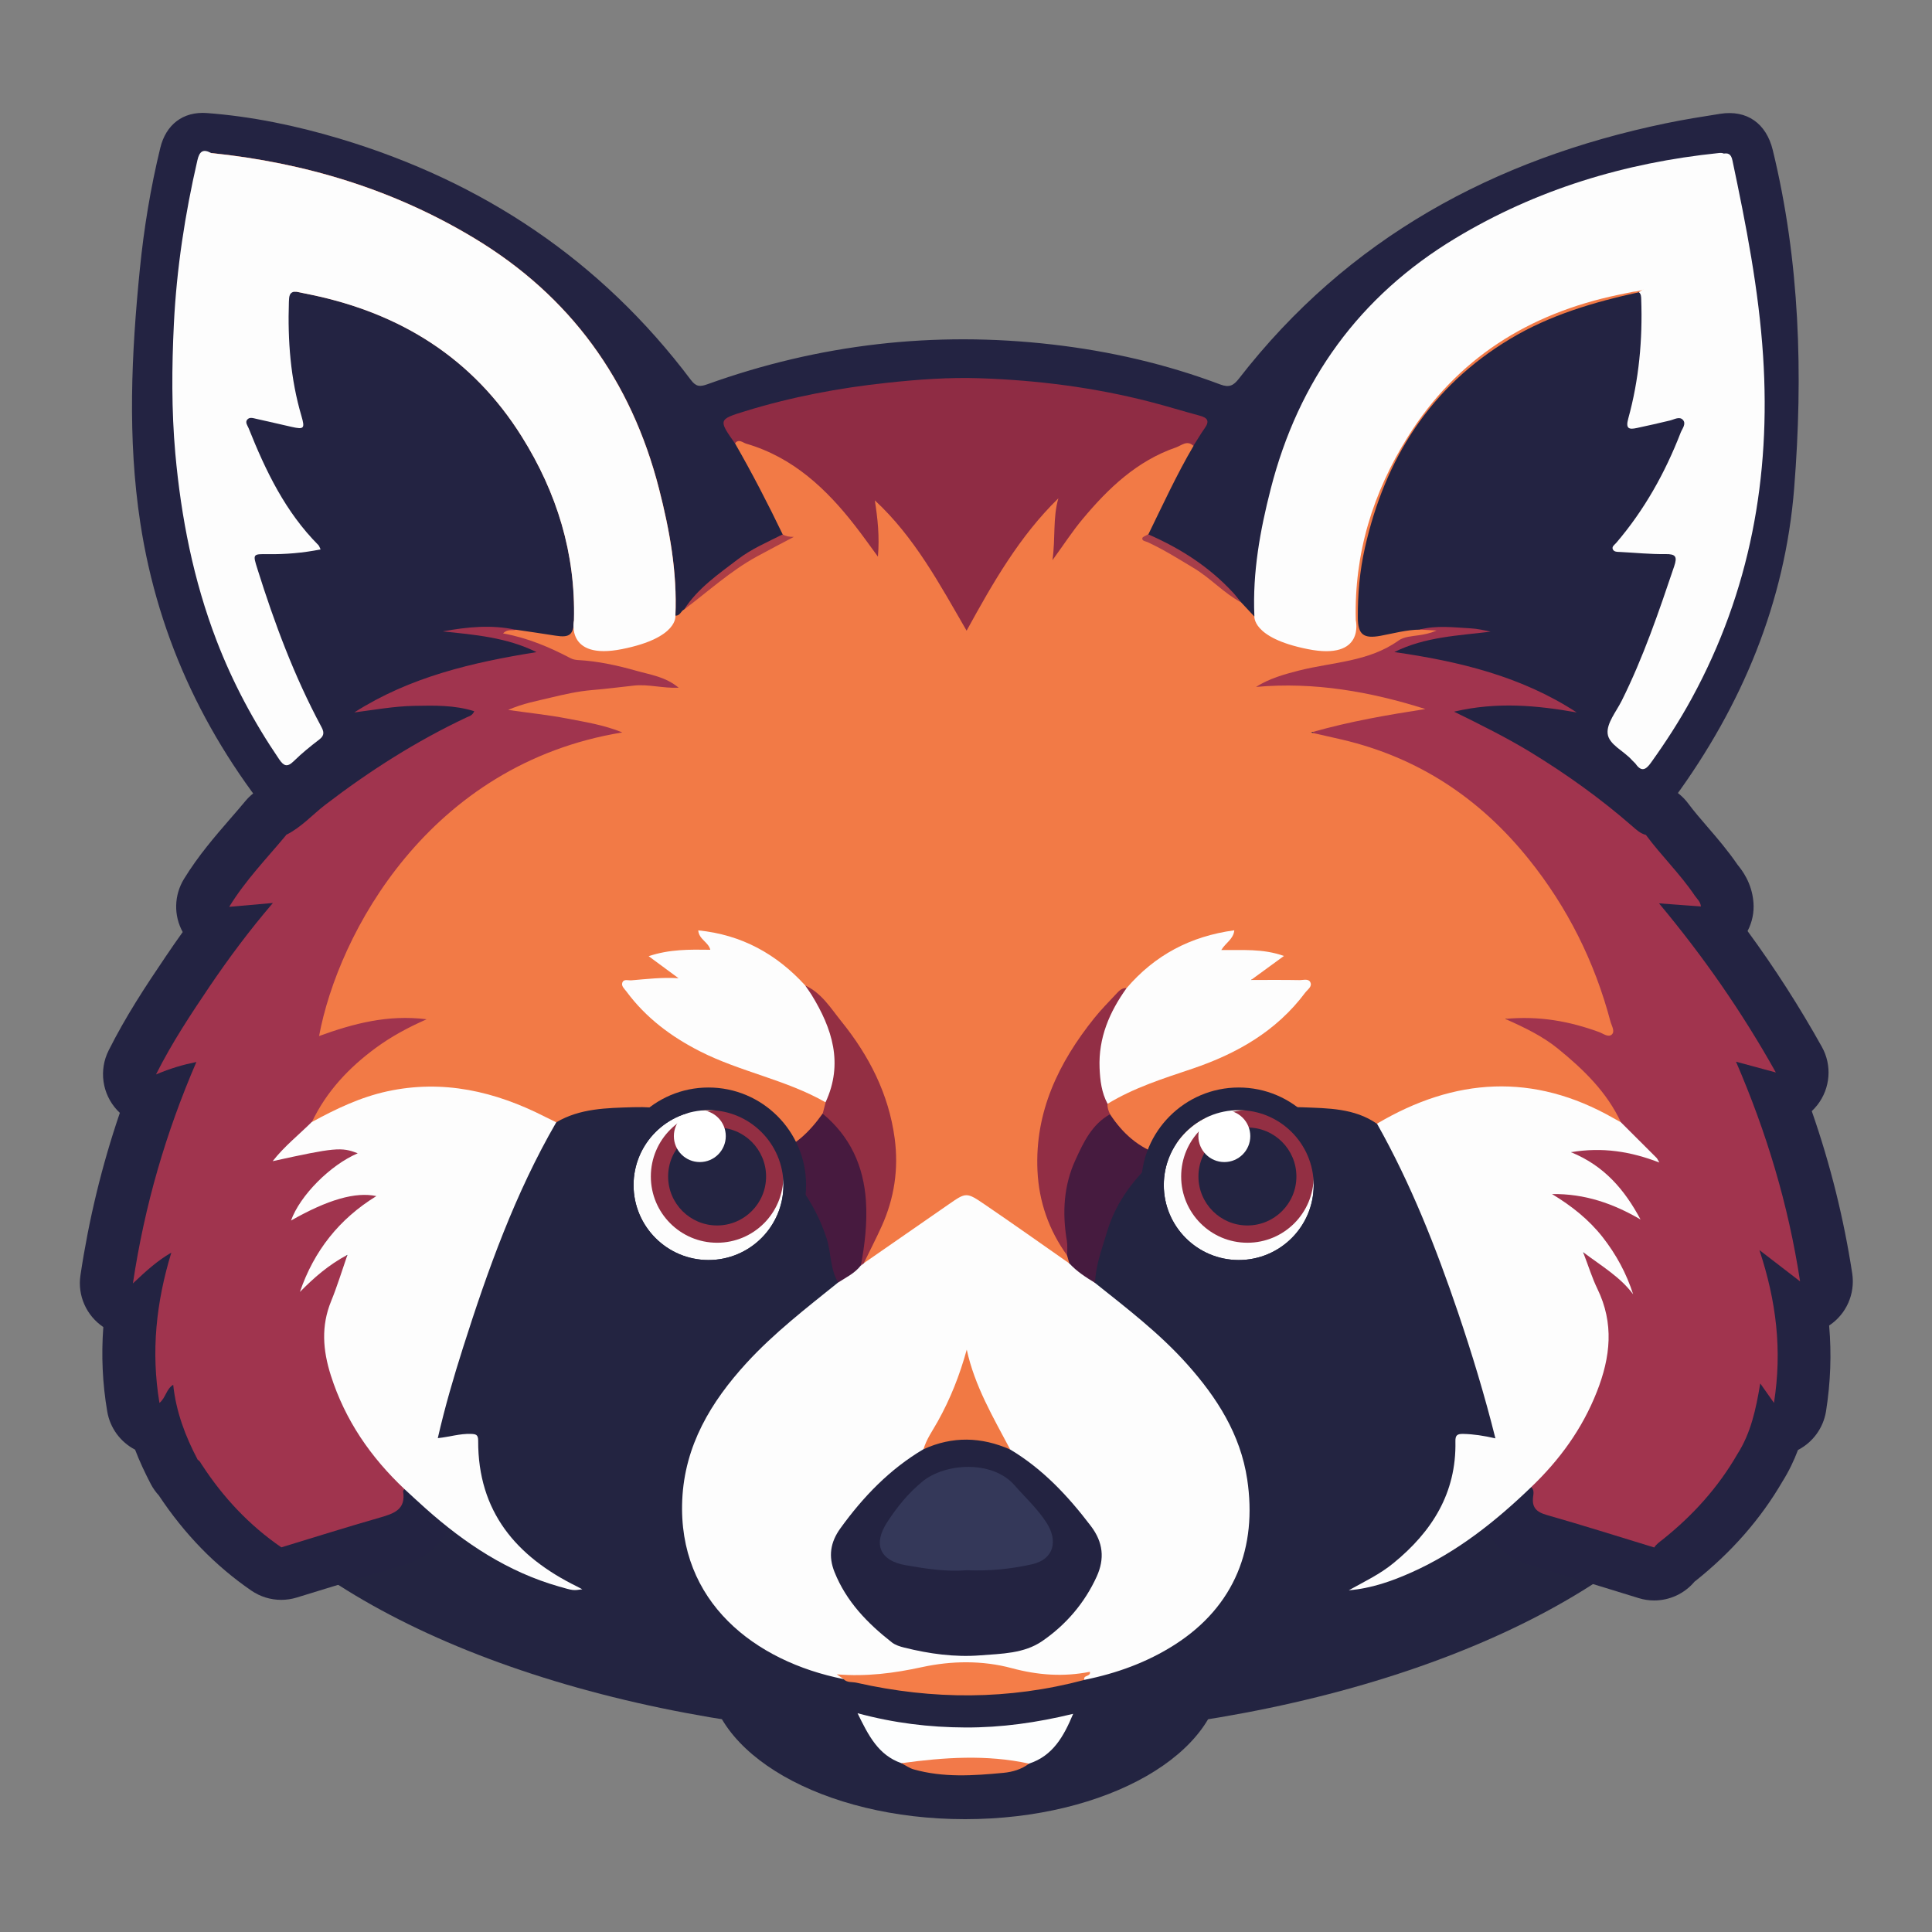 <?xml version="1.0" encoding="UTF-8"?>
<svg xmlns="http://www.w3.org/2000/svg" id="Calque_1" viewBox="0 0 256 256">
  <rect x="0" y="0" width="256" height="256" fill="#808080" stroke="none"/>
  <defs>
    <style>
      .cls-1 {
        fill: #a0344e;
      }

      .cls-2 {
        fill: #471a3f;
      }

      .cls-3 {
        fill: #461b3f;
      }

      .cls-4 {
        fill: #232342;
      }

      .cls-5 {
        fill: #fff;
      }

      .cls-6 {
        fill: #f17944;
      }

      .cls-7 {
        fill: #343859;
      }

      .cls-8 {
        fill: #a1344e;
      }

      .cls-9 {
        fill: #ac3e46;
      }

      .cls-10 {
        fill: #922e45;
      }

      .cls-11 {
        fill: #232441;
      }

      .cls-12 {
        fill: #932f43;
      }

      .cls-13 {
        fill: #f47d48;
      }

      .cls-14 {
        fill: #8f2c44;
      }

      .cls-15 {
        fill: #a63e4a;
      }

      .cls-16 {
        fill: #f27a46;
      }

      .cls-17 {
        fill: #fdfefe;
      }

      .cls-18 {
        fill: #232341;
      }

      .cls-19 {
        fill: #fdfdfd;
      }

      .cls-20 {
        fill: #f27949;
      }
    </style>
  </defs>
  <ellipse class="cls-11" cx="127.87" cy="176.89" rx="105.78" ry="53.46"></ellipse>
  <ellipse class="cls-11" cx="127.87" cy="221.57" rx="33.99" ry="19.48"></ellipse>
  <g>
    <path class="cls-4" d="M37.26,208.51c-.7,0-1.39-.21-1.98-.61-4.46-3.06-8.33-7.08-11.49-11.93-.28-.26-.52-.58-.7-.92-1.04-1.98-1.85-3.86-2.45-5.69-.24-.03-.48-.09-.72-.18-1.18-.43-2.04-1.46-2.25-2.71-.71-4.24-.79-8.52-.21-12.93-.51-.02-1.01-.15-1.48-.4-1.32-.69-2.06-2.15-1.84-3.62,1.23-8.17,3.22-15.98,6.06-23.7-.78-.11-1.53-.48-2.09-1.08-1-1.07-1.23-2.65-.57-3.96,2.2-4.36,4.62-8.04,7.34-12.05,1.3-1.93,2.58-3.73,3.89-5.46-.55-.28-1.03-.72-1.37-1.26-.7-1.12-.7-2.54-.01-3.67,1.75-2.86,3.83-5.26,5.84-7.58.67-.78,1.35-1.55,2-2.34.31-.38.71-.69,1.15-.91.92-.45,1.78-1.21,2.78-2.09.59-.52,1.21-1.06,1.89-1.59,3.05-2.33,6.07-4.44,9.1-6.33-.23.03-.47.07-.71.1-.67.1-1.33.19-2,.28-.15.02-.3.03-.45.03-1.45,0-2.78-.91-3.29-2.3-.56-1.54.02-3.26,1.41-4.15,3.62-2.31,7.38-3.98,11.19-5.24-.65-.61-1.06-1.47-1.1-2.42-.06-1.74,1.16-3.26,2.88-3.57,1.73-.31,4.02-.67,6.43-.67,1.64,0,3.15.16,4.63.48.62.14,1.19.44,1.64.86,2.24.65,4.24,1.63,5.97,2.53.08.04.26.1.65.14,4.01.4,7.84,1.45,11.07,2.42.92.28,1.66.6,2.34,1.01l.05.02c3.19,1.61,2.71,4.27,2.49,5.05-.52,1.84-2.21,3.03-4.28,3.03-.29,0-.57-.02-.83-.05-.89-.11-1.8-.18-2.74-.2.52.86.6,1.75.58,2.28-.03,1.11-.54,3.76-4.6,4.24-.1.01-.19.02-.28.04-13.27,2.77-23.17,10.45-30.25,23.49-1.22,2.25-2.23,4.45-3.04,6.65,1.7-.35,3.56-.59,5.51-.59.47,0,.94.01,1.42.04.08,0,.16,0,.24,0,.34,0,.82.01,1.37.12,2.55.45,3.32,2.08,3.56,3.02.39,1.53-.04,3.71-2.55,4.82-2.32,1.07-4.45,2.39-6.54,4.05-1.81,1.44-3.43,3.22-4.9,5.4.38.03.8.08,1.24.19l.12.03c2.64.61,3.46,2.22,3.69,3.46.08.45.18,1.51-.37,2.58,1.06.43,1.89,1.23,2.36,2.3.37.86,1.27,3.8-2.6,5.88-.08.04-.16.08-.23.13-.52.42-1,.85-1.47,1.29.77.9,1.5,2.5.46,4.92l-.06.13c-1.01,2.71-1.75,4.97-2.31,7.11-.14.52-.15.98-.04,1.48,1.38,6.18,3.9,10.97,7.72,14.64.07.07.16.14.24.21.75.63,2.51,2.1,2.34,4.76-.02.24-.06.48-.12.71.06,4.55-4.21,5.77-5.69,6.19-3.08.88-6.22,1.84-9.25,2.78-1.25.38-2.5.77-3.74,1.15-.33.1-.68.15-1.02.15Z"></path>
    <path class="cls-4" d="M64.48,83.05c1.29,0,2.58.12,3.87.4-.27.35-.04.46.26.52,2.31.48,4.41,1.49,6.49,2.56.6.31,1.25.45,1.92.52,3.56.36,6.99,1.26,10.4,2.29.53.16,1.06.36,1.53.65.44.27,1.18.45.99,1.12-.11.39-.52.49-.92.49-.14,0-.27-.01-.4-.03-1.31-.16-2.61-.24-3.91-.24-5.26,0-10.38,1.21-15.5,2.49-.27.07-.55.11-.46.13,3.76.12,7.76,1.02,11.75,2.02.75.19,2.05.18,2.03,1.05-.02.88-1.31.78-2.08.95-14.97,3.12-25.46,12.06-32.62,25.25-2.23,4.11-3.98,8.43-5.01,13.02.19.14.36.19.53.19.33,0,.63-.21.92-.3,2.97-.96,5.98-1.68,9.1-1.68.4,0,.8.01,1.21.04.39.02.78,0,1.16.07.32.06.73.09.83.45.13.49-.35.65-.67.8-2.59,1.2-4.97,2.7-7.21,4.47-2.92,2.32-5.16,5.19-7,8.4-1.15,1.8-3.17,2.75-4.4,4.5,2.46-.9,5.01-1.28,7.63-1.28.04,0,.08,0,.12,0,.44,0,.89,0,1.33.11.48.12,1.12.2,1.22.72.11.61-.59.7-1,.93-3.06,1.75-5.35,4.29-7.32,7.26,2.46-1.41,4.99-2.52,7.78-2.87.52-.07,1.16-.23,1.7-.23.48,0,.88.13,1.07.56.42.96-1.07,1.29-1.76,1.84-3.32,2.7-5.96,5.9-7.62,9.97,1.16-1.33,2.39-2.45,3.84-3.31.38-.23.8-.61,1.22-.61.14,0,.28.04.42.15.59.44.14,1.14-.07,1.69-.91,2.45-1.75,4.92-2.41,7.46-.27,1.05-.31,2.07-.07,3.13,1.4,6.27,4.01,11.88,8.7,16.4.64.62,1.59,1.1,1.52,2.23-.07.09-.21.19-.19.26.41,2.44-1.23,2.97-3.08,3.5-4.37,1.25-8.7,2.62-13.05,3.94-4.27-2.93-7.73-6.64-10.55-10.97-.15-.23-.26-.49-.53-.63-1.64-3.11-2.87-6.35-3.25-9.94-.93.57-.96,1.68-1.82,2.41-1.14-6.8-.44-13.32,1.57-19.92-1.87,1.09-3.3,2.39-5.09,4.08,1.57-10.43,4.37-19.97,8.41-29.34-1.78.36-3.39.83-5.35,1.65,2.16-4.29,4.63-7.99,7.11-11.67,2.52-3.72,5.2-7.33,8.38-11.05-2.08.18-3.84.34-5.79.51,2.17-3.54,4.99-6.43,7.55-9.51,2.02-.99,3.5-2.69,5.25-4.03,5.84-4.47,12.01-8.4,18.67-11.54.34-.16.76-.22,1.02-.82-1.98-.62-3.97-.74-5.97-.74-.66,0-1.33.01-1.99.02-2.66.05-5.27.53-7.92.87,7.36-4.7,15.63-6.63,24.14-7.99-3.94-1.96-8.19-2.3-12.43-2.75,1.94-.35,3.87-.61,5.81-.61M64.48,76.05c-2.68,0-5.18.39-7.05.72-3.43.62-5.89,3.66-5.76,7.14,0,.09,0,.17.01.26-2.88,1.15-5.74,2.56-8.49,4.32-2.76,1.76-3.93,5.21-2.81,8.29.3.82.74,1.56,1.29,2.19-.92.67-1.84,1.36-2.77,2.06-.78.6-1.47,1.2-2.08,1.74-.77.68-1.51,1.32-2.01,1.57-.89.44-1.67,1.05-2.3,1.81-.62.75-1.27,1.5-1.96,2.29-2.1,2.43-4.28,4.94-6.18,8.04-1.31,2.15-1.37,4.83-.16,7.02-.75,1.05-1.5,2.12-2.25,3.24-2.78,4.11-5.27,7.89-7.56,12.44-1.32,2.62-.87,5.78,1.13,7.93.11.12.23.24.35.35-2.39,7.01-4.11,14.12-5.22,21.52-.41,2.7.8,5.36,3.03,6.86-.28,3.78-.11,7.5.52,11.19.37,2.19,1.75,4.05,3.69,5.06.57,1.49,1.27,3,2.09,4.57.29.55.65,1.05,1.06,1.5,3.38,5.1,7.5,9.34,12.25,12.6,1.18.81,2.56,1.23,3.96,1.23.68,0,1.37-.1,2.03-.3,1.26-.38,2.52-.77,3.78-1.16,3.01-.92,6.12-1.88,9.16-2.75,1.21-.35,3.24-.92,5.01-2.43,1.96-1.68,3.08-4.02,3.2-6.63.07-.32.11-.65.13-.98.19-2.94-1.02-5.52-3.59-7.67l-.11-.09c-3.3-3.2-5.41-7.25-6.65-12.73.53-2,1.21-4.12,2.16-6.65l.02-.04c.87-2.04.95-3.78.64-5.2,4.52-2.99,4.18-7.48,3.19-9.78-.4-.93-.96-1.75-1.65-2.43.03-.59-.02-1.15-.11-1.68-.19-1.03-.79-3.05-2.72-4.58.42-.41.85-.79,1.3-1.14,1.87-1.48,3.77-2.66,5.79-3.6,4.21-1.87,5.3-5.81,4.52-8.88-.28-1.1-1.57-4.77-6.29-5.6-.85-.16-1.55-.17-1.98-.18h-.12c-.45-.03-.95-.05-1.45-.05.15-.29.31-.59.47-.89,6.54-12.04,15.63-19.14,27.77-21.71h.09c5.45-.66,7.04-4.22,7.5-6.26,3.48-.13,6.4-2.33,7.32-5.57.8-2.81.16-6.87-4.25-9.12-.88-.52-1.86-.93-2.98-1.27-3.34-1.01-7.31-2.09-11.54-2.54-1.62-.83-3.44-1.7-5.51-2.36-.75-.53-1.61-.92-2.54-1.12-1.73-.38-3.49-.57-5.38-.57h0Z"></path>
  </g>
  <g>
    <path class="cls-4" d="M219.19,208.56c-.34,0-.68-.05-1.02-.15-1.33-.4-2.65-.81-3.98-1.22-3.36-1.04-6.83-2.11-10.25-3.08-4-1.13-4.42-4.11-4.32-5.76-.01-.03-.03-.07-.04-.1-.38-1.04-.69-3.05,1.42-4.9,4.28-4.09,6.97-9.06,8.3-15.26.23-1.1-.1-2.2-.67-3.91-.14-.43-.29-.87-.42-1.3-.3-1-.71-2.02-1.14-3.1-.16-.39-.31-.78-.46-1.17-.92-2.26-.25-3.77.43-4.61-.75-.65-1.54-1.22-2.38-1.71-3.01-1.73-2.75-4.08-2.5-5,.39-1.48,1.48-2.53,2.89-2.88-.5-1.21-.24-2.36-.19-2.57.29-1.11,1.24-3.02,4.48-3.33.24-.02.48-.04.72-.06-2.97-4.22-6.53-7.23-10.82-9.17l-.09-.04c-3.65-1.42-3.11-4.44-2.96-5.03.23-.93,1.13-3.12,4.49-3.18h.13c.54-.04,1.08-.06,1.62-.06,1.82,0,3.66.19,5.56.59-4.18-11.42-10.84-19.76-20.25-25.41-3.58-2.15-7.64-3.68-12.06-4.53-.11-.02-.23-.04-.36-.05-3.91-.54-4.8-2.66-4.86-4.35-.02-.57.06-1.52.64-2.42-.07,0-.13,0-.19,0-.72,0-1.37.03-2,.11l-.08.02c-.23.04-.58.11-1,.13h-.13c-.21.02-.42.04-.63.04-2.43,0-3.75-1.53-4.18-2.96-.11-.38-1-3.74,3-5.32,2.95-1.18,5.62-1.97,8.24-2.45l.42-.08c.73-.14,1.55-.29,2.44-.36,1.64-.12,3.07-.6,4.38-1.47,1.45-.97,3.04-1.6,4.83-1.91.32-.22.68-.38,1.06-.48,1.19-.31,2.48-.46,3.95-.46.97,0,1.9.06,2.8.12.36.02.73.05,1.09.07,1.18.06,2.25.31,3.2.52,1.66.38,2.81,1.89,2.72,3.59-.05.92-.45,1.75-1.08,2.36,3.67,1.25,7.36,2.93,10.9,5.23,1.39.91,1.95,2.67,1.34,4.22-.54,1.35-1.84,2.21-3.25,2.21-.2,0-.4-.02-.61-.05-.86-.15-1.67-.28-2.45-.39,4.63,2.9,8.9,6.06,12.72,9.39l.12.1c.13.11.29.26.39.33.72.22,1.35.66,1.8,1.27.83,1.12,1.75,2.18,2.72,3.31,1.3,1.51,2.64,3.06,3.83,4.83l.08.09c.39.48,1.21,1.48,1.33,3.05.08,1.02-.29,2.02-1.01,2.74-.24.24-.5.44-.79.6,4.23,5.56,7.95,11.25,11.29,17.23.69,1.23.57,2.75-.3,3.86-.57.73-1.4,1.19-2.29,1.31,2.94,7.86,4.98,15.67,6.21,23.69.22,1.41-.45,2.82-1.68,3.54-.53.32-1.13.48-1.72.49.66,4.43.63,8.74-.06,13.14-.22,1.41-1.27,2.54-2.66,2.86-.12.03-.24.05-.36.07-.53,1.74-1.25,3.49-2.29,5.14-2.66,4.58-6.27,8.71-10.74,12.26,0,0-.33.25-.39.3-.66.95-1.74,1.49-2.87,1.49Z"></path>
    <path class="cls-4" d="M191.19,83.07c1.23,0,2.47.12,3.7.19.87.05,1.74.24,2.62.44-4.31.53-8.7.68-12.75,2.7,8.54,1.23,16.81,3.2,24.16,8-2.98-.52-5.96-.91-9.01-.91-2.36,0-4.76.23-7.24.82,3.65,1.79,6.92,3.42,10.04,5.31,4.79,2.92,9.34,6.17,13.58,9.87.55.48,1.07.97,1.8,1.15,2.04,2.76,4.53,5.16,6.46,8.02.3.45.77.81.83,1.46-1.8-.13-3.57-.26-5.55-.41,5.84,7,10.95,14.31,15.48,22.41-1.91-.52-3.56-.96-5.28-1.43,4.03,9.34,6.92,18.85,8.49,29.11-1.85-1.42-3.42-2.64-5.39-4.15,2.25,6.79,3.03,13.26,1.93,20.25-.64-.91-1.12-1.59-1.82-2.58-.57,3.47-1.26,6.61-3.03,9.37-2.56,4.44-5.93,8.16-9.93,11.34-.39.31-.81.59-1.08,1.03-4.76-1.45-9.51-2.96-14.29-4.32-1.39-.4-1.95-1.04-1.76-2.44.06-.42.13-.9-.26-1.25-.23-.62.27-.9.61-1.23,4.89-4.68,7.83-10.41,9.25-17.01.55-2.54-.48-4.7-1.16-6.96-.46-1.54-1.11-3.02-1.7-4.53-.16-.4-.42-.9-.01-1.24.12-.1.25-.14.37-.14.3,0,.59.23.83.4,1.69,1.24,3.51,2.35,4.63,3.82-.76-1.34-1.57-2.99-2.59-4.51-1.76-2.61-3.93-4.81-6.67-6.42-.43-.25-1.03-.55-.89-1.08.08-.32.29-.4.54-.4s.53.08.76.09c3.41.1,6.56,1.06,9.62,2.92-1.76-3.13-4-5.53-7.11-7.08-.45-.23-1.27-.31-1.09-1.01.14-.54.86-.66,1.42-.71.57-.05,1.13-.08,1.69-.08,2.44,0,4.83.49,7.21,1.25-1.34-1.51-2.96-2.74-4.13-4.4-3.36-5.57-7.77-9.97-13.76-12.67-.48-.22-1.26-.37-1.09-1.04.15-.6.91-.49,1.45-.53.47-.03.93-.05,1.4-.05,3.11,0,6.12.67,9.06,1.72.31.11.66.34.98.34.14,0,.29-.04.42-.16.36-.33.06-.85-.06-1.26-3.92-13.46-11.04-24.59-23.29-31.96-4.09-2.46-8.52-4.06-13.2-4.97-.89-.17-2.35-.16-2.38-1.09-.03-.99,1.44-.97,2.29-1.16,3.89-.87,7.77-1.82,11.57-2-4.59-1.36-9.5-2.15-14.48-2.54-.81-.06-1.62-.1-2.44-.1s-1.59.04-2.39.13c-.28.03-.55.11-.82.12-.2,0-.42.03-.63.03-.37,0-.72-.08-.83-.47-.2-.65.54-.89,1.02-1.08,2.43-.97,4.92-1.76,7.5-2.23.82-.15,1.64-.33,2.47-.39,2.21-.16,4.22-.81,6.08-2.05,1.69-1.13,3.61-1.56,5.69-1.56.13,0,.26,0,.4,0-.12-.03-.24-.04-.35-.04-.08,0-.16,0-.24,0-.26,0-.5-.03-.66-.33,1.02-.27,2.04-.35,3.06-.35M191.19,76.07c-1.77,0-3.35.19-4.83.58-.5.13-.99.32-1.44.55-2.01.44-3.85,1.21-5.5,2.31-.81.54-1.64.82-2.69.89-1.09.08-2.06.26-2.84.41l-.4.08c-2.85.52-5.73,1.38-8.83,2.62l-.06.02c-4.89,1.92-6.06,6.32-5.07,9.58,1,3.31,3.96,5.45,7.54,5.45.02,0,.04,0,.05,0,.42,2.15,2,5.67,7.73,6.46.08.01.15.02.22.03,3.97.77,7.65,2.15,10.88,4.09,7.18,4.32,12.64,10.36,16.52,18.33,0,0-.02,0-.03,0-.59,0-1.19.02-1.78.06h-.04c-6.11.12-7.59,4.9-7.82,5.85-.8,3.24.47,7.32,5.08,9.12h0c2.32,1.06,4.4,2.5,6.27,4.34-1.83,1.45-2.48,3.34-2.68,4.12-.13.49-.2,1.01-.23,1.53-1.17.97-2.05,2.31-2.47,3.89-.25.94-1.23,5.79,3.99,8.85-.24,1.37-.11,2.93.57,4.62.17.43.32.82.48,1.21.41,1.01.79,1.97,1.05,2.83.14.47.29.93.45,1.39.23.7.59,1.77.57,2.08-1.17,5.45-3.52,9.83-7.19,13.36-3.41,3.01-3.03,6.5-2.59,8.13.03,4.12,2.61,7.42,6.88,8.63,3.39.96,6.85,2.03,10.2,3.06,1.32.41,2.64.82,3.96,1.22.68.21,1.36.31,2.04.31,2.05,0,4.02-.9,5.36-2.5l.07-.05c4.8-3.81,8.69-8.25,11.56-13.19.87-1.38,1.54-2.79,2.07-4.2,1.96-1.01,3.36-2.9,3.72-5.14.6-3.82.74-7.56.41-11.35,2.27-1.5,3.47-4.19,3.06-6.9-1.12-7.28-2.88-14.39-5.36-21.51.26-.25.51-.52.74-.81,1.73-2.22,1.97-5.26.59-7.72-2.96-5.3-6.21-10.38-9.84-15.33.61-1.16.89-2.48.78-3.81-.21-2.63-1.57-4.32-2.1-4.97-1.28-1.87-2.65-3.47-3.98-5.01-.93-1.08-1.81-2.1-2.56-3.11-.73-.98-1.7-1.75-2.8-2.24l-.02-.02c-2.08-1.82-4.3-3.58-6.62-5.29.48-.57.88-1.22,1.17-1.95,1.22-3.09.1-6.62-2.68-8.43-2.7-1.76-5.47-3.18-8.25-4.33,0-.05,0-.1,0-.15.17-3.4-2.13-6.43-5.45-7.18-1.03-.23-2.31-.52-3.79-.6-.35-.02-.7-.04-1.04-.07-.91-.06-1.95-.13-3.04-.13h0Z"></path>
  </g>
  <path class="cls-4" d="M37.9,110.63c-10.26-12-16.92-25.69-19.31-41.35-1.71-11.19-1.18-22.41-.06-33.61.54-5.42,1.42-10.78,2.71-16.08.74-3.06,3-4.85,6.18-4.61,5.99.45,11.86,1.68,17.61,3.4,18.92,5.67,34.59,16.11,46.52,31.97.68.9,1.2.92,2.17.57,14.83-5.33,30.07-7.08,45.73-5.27,7.64.88,15.07,2.59,22.26,5.3,1.17.44,1.74.13,2.43-.75,14.46-18.65,33.81-29.13,56.58-33.86,2.39-.5,4.8-.88,7.21-1.26,3.56-.56,6.11,1.28,6.97,4.8,3.6,14.76,4.03,29.77,2.84,44.77-1.2,15.16-6.91,28.83-15.89,41.1-1.21,1.66-2.52,3.25-3.78,4.87-.91.31-1.47-.3-2.05-.79-6.58-5.63-13.74-10.37-21.52-14.17-.66-.32-1.77-.55-1.58-1.43.17-.79,1.25-.74,2.02-.86,4.22-.66,8.41-.39,12.45.44-6.55-3.75-13.8-5.65-21.34-6.62-.39-.05-.76-.16-1.1-.35-.64-.36-.56-.74-.03-1.12.46-.33,1-.49,1.53-.65,3.28-1.01,6.62-1.61,9.41-1.41-2.12.11-4.91-.34-7.7.13-1.83.15-3.62.6-5.42.92-2.09.38-3.21-.45-3.34-2.59-.16-2.68.23-5.33.67-7.96,1.47-8.8,5.2-16.57,11.31-23.04,5.15-5.45,11.56-8.99,18.74-11.09,2.34-.68,4.66-1.49,7.14-1.54.8.42.69,1.2.72,1.91.17,4.76-.44,9.44-1.43,14.08-.38,1.77-.35,1.81,1.48,1.46,1.15-.22,2.28-.51,3.42-.77,1.75-.39,2.41.29,1.8,1.94-1.79,4.89-4.25,9.42-7.46,13.54-.24.31-.51.59-.75.9-.6.77-.29,1.05.56,1.11,1.72.13,3.42.36,5.15.37,1.63.01,2.01.56,1.51,2.11-1.72,5.35-3.54,10.67-5.95,15.76-.84,1.76-1.54,3.58-2.48,5.29-.38.69-.26,1.26.3,1.79.85.8,1.68,1.62,2.49,2.47.84.89,1.46.7,2.14-.22,1.86-2.51,3.49-5.16,5-7.89,5.25-9.49,8.22-19.68,9.28-30.44.94-9.54.17-18.99-1.5-28.39-.65-3.67-1.31-7.34-2.18-10.97-.16-.67-.16-1.5-1.09-1.69-9.7,1.02-18.96,3.65-27.83,7.63-16.15,7.24-27.07,19.05-31.39,36.52-1.2,4.86-2.23,9.75-2.14,14.8.01.7.23,1.68-.53,1.95-.84.3-1.29-.65-1.8-1.21-.11-.12-.2-.26-.3-.4-2.94-3.43-6.34-6.26-10.5-8.11-.67-.3-1.54-.39-1.83-1.26,0-.87.5-1.56.88-2.28,1.71-3.26,3.09-6.7,5.13-9.78,1.71-3.02,1.72-3.05-1.63-3.99-7.34-2.07-14.81-3.35-22.43-3.91-11.9-.88-23.46.81-34.86,4.07-3.49,1-2.92.82-1.47,3.48,2.1,3.45,3.99,7.03,5.75,10.66.26.54.6,1.06.61,1.7-.21.86-1.04.92-1.65,1.23-4.46,2.23-8.34,5.18-11.45,9.11-.39.38-.76.98-1.36.71-.62-.28-.34-.96-.34-1.5,0-4.24-.58-8.43-1.53-12.55-1.81-7.82-4.56-15.24-9.42-21.74-6.12-8.17-14.04-14.02-23.29-18.15-8.6-3.84-17.62-6.14-26.96-7.19-1.34-.33-1.28.76-1.46,1.5-1.09,4.72-1.75,9.51-2.39,14.31-.93,6.87-.92,13.79-.57,20.65.78,15.01,4.51,29.21,13.01,41.86,1.34,2,1.67,2.08,3.39.42,2.63-2.54,2.93-1.53,1.04-5.31-3.02-6.04-5.31-12.36-7.32-18.79-.54-1.74-.18-2.27,1.65-2.27,2.06,0,4.08-.22,6.04-.49.18-.24.14-.4.03-.52-3.92-4.17-6.41-9.18-8.51-14.42-.28-.7-.82-1.48-.15-2.18.62-.64,1.47-.33,2.22-.15,1.03.24,2.06.45,3.1.67,1.59.35,1.73.22,1.32-1.31-1.22-4.67-1.62-9.41-1.45-14.22.03-.96.01-1.97,1.36-2.09,8.99,1.28,16.95,4.83,23.57,11.09,8,7.57,12.29,17.01,13.6,27.87.21,1.77.13,3.56.05,5.33-.07,1.62-.89,2.32-2.5,2.13-1.87-.22-3.73-.59-5.58-.93-2.87-.45-5.75,0-7.7-.23,2.72-.1,6.21.59,9.61,1.82.46.17,1.08.37,1.05.92-.04.65-.71.8-1.26.88-2.47.39-4.93.78-7.36,1.37-2.49.6-4.96,1.25-7.34,2.16-2.38.91-4.79,1.77-6.7,3.06,3.92-.74,8.15-1.08,12.41-.42.33.05.67.07.98.17.43.14.9.31.95.82.05.41-.31.69-.63.91-.51.35-1.06.61-1.61.87-7.28,3.43-13.83,8-20.06,13.05-.8.65-1.43,1.81-2.79,1.45Z"></path>
  <path class="cls-1" d="M37.9,110.63c2.02-.99,3.5-2.69,5.25-4.03,5.84-4.47,12.01-8.4,18.67-11.54.34-.16.76-.22,1.02-.82-2.63-.83-5.3-.76-7.97-.71-2.66.05-5.27.53-7.92.87,7.36-4.7,15.63-6.63,24.14-7.99-3.94-1.96-8.19-2.3-12.43-2.75,3.22-.58,6.44-.92,9.69-.21-.27.35-.04.46.26.52,2.31.48,4.41,1.49,6.49,2.56.6.31,1.25.45,1.92.52,3.56.36,6.99,1.26,10.4,2.29.53.16,1.06.36,1.53.65.44.27,1.18.45.99,1.12-.15.53-.84.52-1.31.46-6.65-.83-13.03.66-19.4,2.25-.27.07-.55.11-.46.13,3.76.12,7.76,1.02,11.75,2.02.75.19,2.05.18,2.03,1.05-.02.88-1.31.78-2.08.95-14.97,3.12-25.46,12.06-32.62,25.25-2.23,4.11-3.98,8.43-5.01,13.02.57.42,1.01.03,1.45-.11,3.35-1.08,6.75-1.86,10.31-1.64.39.02.78,0,1.16.07.32.06.73.09.83.45.13.49-.35.65-.67.8-2.59,1.2-4.97,2.7-7.21,4.47-2.92,2.32-5.16,5.19-7,8.4-1.15,1.8-3.17,2.75-4.41,4.5,2.5-.91,5.09-1.29,7.74-1.28.44,0,.89,0,1.33.11.48.12,1.12.2,1.22.72.11.61-.59.7-1,.93-3.06,1.75-5.35,4.29-7.32,7.26,2.46-1.41,4.99-2.52,7.78-2.87.97-.12,2.37-.6,2.77.33.42.96-1.07,1.29-1.76,1.84-3.32,2.7-5.96,5.9-7.62,9.97,1.16-1.33,2.39-2.45,3.84-3.31.51-.3,1.08-.89,1.65-.46.59.44.14,1.14-.07,1.69-.91,2.45-1.75,4.92-2.41,7.46-.27,1.05-.31,2.07-.07,3.13,1.4,6.27,4.01,11.88,8.7,16.4.64.62,1.59,1.1,1.52,2.23-.07.09-.21.19-.19.26.41,2.44-1.23,2.97-3.08,3.5-4.37,1.25-8.7,2.62-13.05,3.94-4.27-2.93-7.73-6.64-10.55-10.97-.15-.23-.26-.49-.53-.63-1.64-3.11-2.87-6.35-3.25-9.94-.93.57-.96,1.68-1.82,2.41-1.14-6.8-.44-13.32,1.57-19.92-1.87,1.09-3.3,2.39-5.09,4.08,1.57-10.43,4.37-19.97,8.41-29.34-1.78.36-3.39.83-5.35,1.65,2.16-4.29,4.63-7.99,7.11-11.67,2.52-3.72,5.2-7.33,8.38-11.05-2.08.18-3.84.34-5.79.51,2.17-3.54,4.99-6.43,7.55-9.51Z"></path>
  <path class="cls-8" d="M188.13,83.42c2.24-.59,4.51-.28,6.76-.16.87.05,1.74.24,2.62.44-4.31.53-8.7.68-12.75,2.7,8.54,1.23,16.81,3.2,24.16,8-5.28-.93-10.55-1.44-16.25-.1,3.65,1.79,6.92,3.42,10.04,5.31,4.79,2.92,9.34,6.17,13.58,9.87.55.48,1.07.97,1.8,1.15,2.04,2.76,4.53,5.16,6.46,8.02.3.45.77.81.83,1.46-1.8-.13-3.57-.26-5.55-.41,5.84,7,10.95,14.31,15.48,22.41-1.91-.52-3.56-.96-5.28-1.43,4.03,9.34,6.92,18.85,8.49,29.11-1.85-1.42-3.42-2.64-5.39-4.15,2.25,6.79,3.03,13.26,1.93,20.25-.64-.91-1.12-1.59-1.82-2.58-.57,3.47-1.26,6.61-3.03,9.37-2.56,4.44-5.93,8.16-9.93,11.34-.39.31-.81.59-1.08,1.03-4.76-1.45-9.51-2.96-14.29-4.32-1.39-.4-1.95-1.04-1.76-2.44.06-.42.13-.9-.26-1.25-.23-.62.27-.9.61-1.23,4.89-4.68,7.83-10.41,9.25-17.01.55-2.54-.48-4.7-1.16-6.96-.46-1.54-1.11-3.02-1.7-4.53-.16-.4-.42-.9-.01-1.24.41-.34.86.01,1.2.26,1.69,1.24,3.51,2.35,4.63,3.82-.76-1.34-1.57-2.99-2.59-4.51-1.76-2.61-3.93-4.81-6.67-6.42-.43-.25-1.03-.55-.89-1.08.17-.64.84-.33,1.3-.31,3.41.1,6.56,1.06,9.62,2.92-1.76-3.13-4-5.53-7.11-7.08-.45-.23-1.27-.31-1.09-1.01.14-.54.86-.66,1.42-.71,3.04-.29,5.97.24,8.89,1.17-1.34-1.51-2.96-2.74-4.13-4.4-3.36-5.57-7.77-9.97-13.76-12.67-.48-.22-1.26-.37-1.09-1.04.15-.6.91-.49,1.45-.53,3.61-.23,7.08.46,10.46,1.68.45.16.97.56,1.4.17.36-.33.06-.85-.06-1.26-3.92-13.46-11.04-24.59-23.29-31.96-4.09-2.46-8.52-4.06-13.2-4.97-.89-.17-2.35-.16-2.38-1.09-.03-.99,1.44-.97,2.29-1.16,3.89-.87,7.77-1.82,11.57-2-4.59-1.36-9.5-2.15-14.48-2.54-1.61-.12-3.22-.15-4.83.03-.28.03-.55.11-.82.12-.55.02-1.28.18-1.47-.43-.2-.65.54-.89,1.02-1.08,2.43-.97,4.92-1.76,7.5-2.23.82-.15,1.64-.33,2.47-.39,2.21-.16,4.22-.81,6.08-2.05,1.8-1.2,3.85-1.61,6.08-1.55-.47-.12-.98.15-1.25-.37Z"></path>
  <path class="cls-16" d="M188.13,83.42c.66.04,1.32.08,2.23.13-.9.38-1.6.51-2.33.62-.93.14-2,.19-2.71.7-3.97,2.84-8.74,2.85-13.2,3.98-1.96.5-3.93,1.05-5.69,2.17,7.71-.69,15.13.62,22.44,2.93-4.97.78-9.89,1.6-15.18,3.11,1.64.37,2.86.65,4.09.93,10.12,2.36,18.3,7.78,24.77,15.83,5.15,6.4,8.75,13.61,10.85,21.56.15.55.63,1.28.17,1.7-.47.42-1.14-.13-1.69-.33-3.9-1.42-7.89-2.17-12.43-1.74,2.64,1.17,4.97,2.31,6.97,3.93,3.37,2.74,6.48,5.73,8.36,9.77-.81.29-1.38-.29-1.98-.62-4.58-2.47-9.46-3.84-14.67-3.65-4.89.18-9.49,1.58-13.84,3.81-.58.3-1.1.78-1.84.65-3-2.08-6.49-2.04-9.89-2.18-7.03-.29-13.25,2.02-18.78,6.28-.9.38-1.58-.21-2.29-.57-2.07-1.05-3.52-2.75-4.75-4.67-.24-.48-.35-.97-.16-1.49.39-.74,1.1-1.07,1.79-1.42,2.59-1.29,5.3-2.29,8.04-3.18,4.41-1.43,8.59-3.29,12.24-6.23,1.45-1.17,2.63-2.54,3.76-3.98.2-.25.5-.53.3-.87-.19-.33-.6-.23-.92-.23-1.5-.02-3,.02-4.49-.02-.53-.01-1.27.1-1.45-.52-.18-.61.53-.9.93-1.25.67-.58,1.49-.96,2.25-1.65-1.4-.66-2.81-.57-4.2-.58-.28,0-.56.02-.83,0-.75-.07-1.73.28-2.14-.51-.39-.75.65-1.17.96-2.05-4.19.83-7.89,2.35-10.99,5.19-.86.78-1.57,1.74-2.61,2.3-1.73.92-2.78,2.53-3.96,3.97-3.31,4.05-5.73,8.55-6.88,13.7-1.38,6.2-.07,11.88,3.22,17.2.19.38.37.77.21,1.22-.86.45-1.35-.26-1.89-.66-3.11-2.31-6.32-4.48-9.51-6.69-1.66-1.15-3.03-1.24-4.77.02-3.13,2.28-6.34,4.45-9.52,6.67-.54.38-1.05,1.06-1.87.51-.21-.82.37-1.37.71-1.98,1.9-3.45,3.26-7.06,3.33-11.06.08-5.16-1.57-9.84-4.12-14.23-1.65-2.85-3.8-5.34-5.99-7.78-.44-.49-.93-.96-1.57-1.21-.9-.48-1.55-1.26-2.26-1.96-3.01-2.95-6.69-4.48-10.73-5.15-.19.16-.19.25-.12.37.3.55,1.19.96.74,1.68-.38.62-1.21.43-1.86.43-1.72,0-3.44-.03-5.27.56.73.83,1.65,1.24,2.38,1.89.32.28.75.61.47,1.11-.22.39-.68.32-1.06.25-1.45-.25-2.88-.06-4.31.15-1.6.24-1.65.28-.61,1.62,1.65,2.13,3.69,3.85,5.96,5.3,2.83,1.81,5.85,3.18,9.05,4.22,3.12,1.01,6.27,1.94,9.14,3.59.48.28,1.02.45,1.39.9.31.61.1,1.17-.18,1.72-1.47,2.12-3.13,4.04-5.57,5.09-.55.24-1.08.62-1.72.25-5.36-4.11-11.35-6.47-18.18-6.26-3.48.11-7.01.14-10.16,2-.79.32-1.39-.15-2.03-.47-4.25-2.18-8.74-3.64-13.52-3.79-5.26-.17-10.23,1.13-14.85,3.68-.6.33-1.16.94-1.98.54,1.93-4.05,4.9-7.2,8.48-9.83,2.02-1.48,4.2-2.67,6.72-3.78-5.11-.65-9.69.56-14.25,2.22,2.52-13.56,14.55-36.05,40.18-40.23-2.45-1-4.93-1.38-7.36-1.85-2.44-.47-4.92-.72-7.77-1.13,2-.88,3.8-1.18,5.55-1.61,1.83-.44,3.66-.86,5.54-1.02,1.87-.15,3.74-.4,5.61-.6,1.89-.2,3.75.37,5.9.29-1.73-1.45-3.71-1.71-5.54-2.23-2.55-.72-5.15-1.3-7.82-1.44-.32-.02-.67-.09-.96-.24-2.79-1.46-5.65-2.69-8.95-3.29.62-.65,1.23-.31,1.7-.49,1.75.26,3.51.51,5.26.79,1.87.3,2.39-.13,2.44-2.06.23-8.83-2.26-16.9-6.91-24.32-6.5-10.39-16.05-16.33-27.9-18.8-.65-.14-1.3-.27-1.95-.4-2.2-.16-3.57-1.68-4.84-3.19-2.49-2.96-4.13-6.43-5.5-10.02-.51-1.35-1.04-2.69-1.55-4.04-.19-.49-.62-1.27.57-1.13,12.43,1.28,24.15,4.82,34.88,11.29,12.71,7.66,20.79,18.83,24.47,33.2,1.41,5.5,2.42,11.06,2.17,16.81.61.06.72-.62,1.15-.81,3.72-3.89,8.05-6.94,12.95-9.13.83-.37.27-.53.11-.82-1.97-4.1-4.06-8.13-6.32-12.07.31-1.05,1.05-.52,1.58-.37,3.69,1.08,6.93,2.97,9.73,5.61,2.7,2.54,5.08,5.36,7.26,8.54.09-1.6.04-3.02-.27-4.44-.14-.62-.55-1.5.11-1.86.76-.42,1.24.49,1.75.95,1.74,1.59,3.03,3.54,4.37,5.45,2.2,3.14,4.17,6.43,5.97,9.78.68-.04.72-.57.91-.93,2.65-4.97,5.68-9.68,9.3-14,.59-.71,1.28-1.95,2.13-1.59,1.03.44.18,1.67.07,2.54-.18,1.44.03,2.88-.23,4.31,3.07-4.63,6.69-8.7,11.35-11.76,1.55-1.02,3.24-1.73,4.98-2.3.59-.19,1.4-.7,1.75.41-2.23,3.79-4.06,7.79-5.99,11.73-.24.39-.07.58.3.75,4.45,2.1,8.45,4.86,12.01,8.27.56.6,1.13,1.2,1.89,2.02.23-2.55.12-4.85.39-7.14,2.68-22.7,14.24-38.69,35.49-47.49,7.38-3.05,15-5.15,22.86-6.46,1.03-.17,2.11.07,3.11-.35.4.39.22.84.08,1.24-1.6,4.74-3.26,9.47-6.48,13.41-1.25,1.53-2.45,3.19-4.58,3.65-5.99,1.31-11.83,3.01-17.15,6.21-10.56,6.34-16.55,15.85-19.22,27.66-.69,3.05-.96,6.15-.94,9.27.01,2.25.77,2.8,2.99,2.4,1.74-.32,3.47-.81,5.26-.82Z"></path>
  <path class="cls-19" d="M76.05,82.18c.23-8.83-2.26-16.9-6.91-24.32-6.5-10.39-16.05-16.33-27.9-18.8-.65-.14-1.3-.27-1.95-.4-2.2-.16-3.57-1.68-4.84-3.19-2.49-2.96-4.13-6.43-5.5-10.02-.51-1.35-1.04-2.69-1.55-4.04-.19-.49-.62-1.27.57-1.13,12.43,1.28,24.15,4.82,34.88,11.29,12.71,7.66,20.79,18.83,24.47,33.2,1.41,5.5,2.42,11.06,2.17,16.81,0,0,.46,2.93-7.07,4.43s-6.37-3.82-6.37-3.82Z"></path>
  <path class="cls-19" d="M179.65,82.18c-.23-8.83,2.26-16.9,6.91-24.32,6.5-10.39,16.05-16.33,27.9-18.8.65-.14,1.3-.27,1.95-.4,2.2-.16,3.57-1.68,4.84-3.19,2.49-2.96,4.13-6.43,5.5-10.02.51-1.35,1.04-2.69,1.55-4.04.19-.49.62-1.27-.57-1.13-12.43,1.28-24.15,4.82-34.88,11.29-12.71,7.66-20.79,18.83-24.47,33.2-1.41,5.5-2.42,11.06-2.17,16.81,0,0-.46,2.93,7.07,4.43,7.64,1.53,6.37-3.82,6.37-3.82Z"></path>
  <path class="cls-19" d="M114.43,167.4c3.74-2.59,7.47-5.19,11.22-7.78,2.36-1.64,2.4-1.68,4.83-.02,3.76,2.56,7.47,5.19,11.2,7.8,1.36.57,2.51,1.41,3.41,2.59,4.25,3.39,8.57,6.69,12.21,10.77,3.94,4.41,7.06,9.28,7.96,15.25,1.35,8.98-1.6,16.8-9.6,21.92-3.68,2.35-7.71,3.8-11.97,4.66-.24-.32-.42-.53-.97-.41-2.95.64-5.79.02-8.67-.68-4.08-.98-8.28-1.03-12.34-.05-3.07.74-6.09,1.04-9.2.75-.28-.03-.68-.29-.72.29-11.8-2.34-21.98-10.26-21.39-23.74.32-7.21,3.79-12.98,8.52-18.15,3.66-3.99,7.93-7.28,12.13-10.66.6-1.14,1.89-1.47,2.73-2.34.19-.14.4-.23.65-.2Z"></path>
  <path class="cls-19" d="M182.45,148.9c10.3-6.11,20.73-6.79,31.32-.75.33.19.67.37,1.01.56,1.57,1.57,3.15,3.13,4.72,4.71.11.11.17.28.37.62-3.78-1.46-7.5-2.07-11.71-1.37,4.44,1.81,7.13,5.01,9.22,8.92-3.58-2.1-7.38-3.44-11.73-3.37,2.6,1.57,4.88,3.38,6.71,5.71,1.79,2.29,3.15,4.79,4.04,7.57-1.7-2.28-4.09-3.68-6.63-5.58.72,1.86,1.19,3.41,1.89,4.85,2.23,4.58,1.75,9.04-.07,13.65-1.94,4.93-4.94,9.03-8.71,12.64-4.7,4.52-9.76,8.56-15.76,11.25-2.67,1.2-5.43,2.17-8.4,2.41,2.02-1.13,4.11-2.11,5.91-3.59,5.11-4.17,8.36-9.29,8.22-16.13-.02-.83.24-1.01,1.03-1,1.38.03,2.73.24,4.27.59-1.44-5.75-3.11-11.24-4.95-16.67-2.93-8.62-6.25-17.06-10.73-25.01Z"></path>
  <path class="cls-19" d="M41.33,148.67c3.17-1.73,6.4-3.28,9.97-4.06,7.42-1.61,14.31,0,20.92,3.37.49.25,1,.48,1.49.73-5.45,9.4-9.08,19.56-12.36,29.87-1.24,3.9-2.39,7.83-3.34,11.98,1.51-.15,2.91-.61,4.38-.56.66.02.97.09.97.89-.04,9.41,5.04,15.36,13.06,19.31.24.12.47.25.74.39-1.22.18-1.22.17-3.1-.37-6.76-1.93-12.45-5.7-17.64-10.32-.95-.85-1.89-1.72-2.83-2.59-4.47-4.22-7.85-9.1-9.75-15.05-1.07-3.37-1.31-6.56.04-9.86.79-1.93,1.4-3.93,2.16-6.13-2.52,1.34-4.46,3.05-6.3,4.92,1.86-5.44,5.21-9.68,10.13-12.7-2.74-.6-6.45.47-11.31,3.24,1.19-3.32,5.2-7.36,8.84-8.91-2.14-.85-3.04-.77-11.27,1.04,1.56-1.99,3.48-3.5,5.2-5.21Z"></path>
  <path class="cls-2" d="M114.06,167.69c-.8,1.03-1.95,1.57-3,2.25-1.08-1.8-.91-3.94-1.54-5.88-1.45-4.44-4.03-8.03-7.46-11.09,3.07-.85,5.17-2.93,6.95-5.42.87-.15,1.33.49,1.79,1,2.63,2.95,4.22,6.37,4.39,10.35.13,2.98.22,5.98-1.12,8.78Z"></path>
  <path class="cls-3" d="M145.1,169.99c-1.23-.75-2.43-1.52-3.41-2.59-.1-.34-.19-.69-.29-1.03-1.92-6.82-.5-12.9,4.14-18.22.38-.44.84-.95,1.55-.5,1.65,2.51,3.77,4.44,6.69,5.36-3.27,2.82-5.87,6.05-7.13,10.33-.65,2.21-1.48,4.33-1.55,6.66Z"></path>
  <path class="cls-17" d="M119.44,233.63c-3.08-1.07-4.38-3.7-5.81-6.62,4.83,1.31,9.52,1.87,14.29,1.89,4.78.02,9.46-.64,14.28-1.81-1.26,3.02-2.7,5.57-5.85,6.6-1.48.42-2.98.18-4.43-.07-2.93-.51-5.83-.21-8.73.14-1.28.16-2.52.14-3.76-.13Z"></path>
  <path class="cls-13" d="M111.79,222.49c-.31-.21-.61-.42-.92-.63,3.96.32,7.59-.15,11.31-.96,3.87-.84,7.98-.91,11.88.14,3.46.93,6.86,1.18,10.35.48.18.68-.95.4-.73,1.08-10.03,2.67-20.09,2.65-30.18.37-.57-.13-1.24.02-1.72-.47Z"></path>
  <path class="cls-20" d="M119.44,233.63c5.64-.77,11.28-1.17,16.92.06-1.01.76-2.2,1.11-3.4,1.22-3.98.38-7.97.65-11.9-.46-.57-.16-1.08-.54-1.62-.82Z"></path>
  <path class="cls-14" d="M158.13,59.07c-.83-.79-1.58-.04-2.29.21-5.18,1.78-8.98,5.41-12.39,9.5-1.34,1.6-2.48,3.37-3.99,5.44.41-2.97.03-5.6.78-8.19-5.13,5-8.64,11.12-12.16,17.54-3.59-6.2-6.9-12.4-12.16-17.27.37,2.39.64,4.76.41,7.46-1.07-1.46-1.99-2.76-2.97-4.02-3.84-4.96-8.28-9.14-14.48-10.95-.47-.14-.99-.69-1.5-.04-2.19-3.12-2.21-3.17,1.37-4.27,6.14-1.89,12.43-3.08,18.82-3.76,4.08-.44,8.17-.74,12.27-.6,7.65.26,15.2,1.22,22.62,3.14,2.19.57,4.36,1.24,6.55,1.83,1,.27,1.28.72.64,1.62-.54.76-1.01,1.58-1.52,2.37Z"></path>
  <path class="cls-19" d="M217.19,38.7c4.58-3.02,7.04-7.58,8.98-12.49.75-1.9,1.34-3.87,2-5.81.76-.18,1.2-.07,1.39.87,1.81,8.57,3.49,17.14,4.06,25.92,1.04,16.02-1.73,31.17-9.44,45.32-1.62,2.98-3.46,5.82-5.44,8.58-.66.92-1.24,1.21-1.99.15-.13-.18-.32-.31-.47-.48-1.07-1.25-3.11-2.08-3.26-3.56-.14-1.37,1.14-2.91,1.86-4.34,2.86-5.73,4.92-11.78,6.96-17.83.43-1.27.21-1.63-1.16-1.61-1.99.03-3.99-.18-5.98-.28-.39-.02-.86.02-1.01-.4-.12-.34.27-.57.48-.82,3.72-4.35,6.47-9.28,8.53-14.6.21-.53.77-1.17.29-1.69-.46-.49-1.14-.05-1.72.09-1.45.35-2.91.68-4.37.99-1.05.23-1.52.11-1.15-1.24,1.43-5.17,1.91-10.47,1.72-15.82-.01-.34-.01-.67-.29-.92Z"></path>
  <path class="cls-19" d="M27.97,20.27c-.25.11-.56.18-.39.56,2.02,4.72,3.45,9.71,6.75,13.81,1.38,1.71,2.96,3.1,4.96,4-.98-.03-.98.64-1.01,1.35-.17,5.13.21,10.21,1.67,15.16.47,1.62.34,1.78-1.28,1.42-1.57-.35-3.13-.73-4.7-1.07-.42-.09-.93-.29-1.24.14-.25.35.06.74.21,1.09,2.26,5.66,4.87,11.1,9.25,15.5.11.11.15.28.29.57-2.35.47-4.65.66-6.97.63-2.05-.03-2.02-.02-1.39,1.99,2.25,7.17,4.87,14.19,8.43,20.83.35.65.51,1.16-.22,1.72-1.19.91-2.36,1.86-3.42,2.9-.86.84-1.32.62-1.92-.26-3.36-4.94-6.16-10.17-8.3-15.75-3.06-7.98-4.69-16.27-5.46-24.77-.51-5.73-.47-11.46-.19-17.17.36-7.31,1.47-14.55,3.12-21.7.27-1.17.75-1.53,1.82-.94Z"></path>
  <path class="cls-9" d="M103.7,70.81c.44.26.9.33,1.49.33-1.63.86-3.27,1.71-4.88,2.59-3.52,1.92-6.47,4.64-9.66,7.03,1.81-2.82,4.53-4.67,7.12-6.65,1.82-1.39,3.92-2.28,5.94-3.3Z"></path>
  <path class="cls-15" d="M164.45,79.82c-2.3-1.24-4.05-3.22-6.29-4.56-2-1.2-3.97-2.44-6.09-3.42-.29-.13-.76-.15-.71-.52.03-.2.5-.35.78-.52,4.26,1.86,8.1,4.31,11.27,7.75.37.4.69.85,1.04,1.27Z"></path>
  <path class="cls-19" d="M109.39,146.06c-5.25-3-11.29-4.03-16.65-6.76-3.82-1.94-7.17-4.45-9.74-7.93-.26-.35-.7-.71-.54-1.16.19-.53.77-.28,1.18-.31,2.04-.17,4.09-.42,6.27-.28-1.26-.93-2.52-1.86-3.96-2.92,2.77-.93,5.41-.89,8.17-.85-.25-1.03-1.5-1.36-1.6-2.57,5.75.57,10.37,3.13,14.17,7.29,2.41,1.97,3.37,4.71,4.04,7.6.48,2.08.42,4.18-.19,6.22-.19.65-.24,1.47-1.14,1.66Z"></path>
  <path class="cls-19" d="M149.28,130.93c3.74-4.37,8.47-6.88,14.27-7.66-.11,1.18-1.14,1.64-1.72,2.61,2.79.05,5.45-.22,8.3.79-1.47,1.07-2.76,2.02-4.36,3.18,2.42,0,4.45-.02,6.47.02.47,0,1.14-.22,1.38.27.3.59-.37.98-.68,1.4-3.81,5.1-9.07,8.09-14.98,10.08-3.85,1.3-7.72,2.51-11.21,4.65-.61.08-.75-.41-.87-.8-1.41-4.46-.47-10.68,2.85-14.16.15-.16.33-.3.54-.38Z"></path>
  <path class="cls-12" d="M109.39,146.06c2.39-5.14.89-9.78-1.86-14.25-.26-.42-.56-.82-.84-1.23,2.17.99,3.38,3,4.78,4.74,3.67,4.54,6.29,9.62,7.08,15.52.54,4.07-.05,7.94-1.73,11.66-.75,1.65-1.58,3.27-2.38,4.91-.12.1-.25.19-.37.29.53-2.84.86-5.69.67-8.58-.31-4.64-2.1-8.55-5.73-11.55.13-.5.26-1,.39-1.5Z"></path>
  <path class="cls-10" d="M149.28,130.93c-2.27,3.16-3.74,6.59-3.58,10.58.07,1.65.26,3.27,1.06,4.75-.05.5.12.94.33,1.38-2.41,1.34-3.52,3.72-4.58,6.04-1.57,3.4-1.77,7.02-1.15,10.7.11.65.04,1.32.05,1.99-2.43-3.36-3.75-7.14-3.94-11.25-.36-7.79,2.8-14.32,7.53-20.22.9-1.12,1.92-2.15,2.9-3.2.37-.4.76-.83,1.4-.77Z"></path>
  <path class="cls-18" d="M133.86,192.07c4.32,2.58,7.66,6.16,10.68,10.13,1.66,2.18,1.84,4.36.78,6.7-1.6,3.51-4.08,6.4-7.23,8.56-2.4,1.65-5.37,1.66-8.18,1.88-3.41.27-6.77-.2-10.07-1.02-.58-.14-1.21-.34-1.67-.7-3.23-2.53-6.03-5.41-7.59-9.31-.83-2.07-.57-3.93.77-5.79,3.03-4.2,6.54-7.84,11.01-10.49,2.71-2.41,8.43-2.39,11.5.04Z"></path>
  <path class="cls-6" d="M133.86,192.07c-3.83-1.69-7.66-1.79-11.49-.04.39-1.35,1.22-2.48,1.89-3.69,1.66-2.97,2.9-6.1,3.84-9.51,1.04,4.82,3.51,8.98,5.76,13.24Z"></path>
  <path class="cls-7" d="M127.99,208.07c-2.62.21-5.3-.2-7.98-.67-3.45-.6-4.36-2.8-2.43-5.74,1.31-2,2.77-3.81,4.66-5.36,2.98-2.44,9.23-2.87,12.19.5,1.45,1.66,3.09,3.15,4.28,5.03,1.41,2.23,1.09,4.77-2.03,5.46-2.83.63-5.68.9-8.68.77Z"></path>
  <g>
    <circle class="cls-19" cx="93.88" cy="157.03" r="9.93"></circle>
    <circle class="cls-12" cx="95.02" cy="155.89" r="8.78"></circle>
    <circle class="cls-11" cx="95.02" cy="155.89" r="6.49"></circle>
    <circle class="cls-5" cx="92.73" cy="150.54" r="3.44"></circle>
    <path class="cls-11" d="M93.88,147.1c5.48,0,9.93,4.45,9.93,9.93s-4.45,9.93-9.93,9.93-9.93-4.45-9.93-9.93,4.45-9.93,9.93-9.93M93.88,144.1c-7.13,0-12.93,5.8-12.93,12.93s5.8,12.93,12.93,12.93,12.93-5.8,12.93-12.93-5.8-12.93-12.93-12.93h0Z"></path>
  </g>
  <g>
    <circle class="cls-19" cx="164.14" cy="157.03" r="9.93"></circle>
    <circle class="cls-12" cx="165.29" cy="155.89" r="8.78"></circle>
    <circle class="cls-11" cx="165.29" cy="155.89" r="6.49"></circle>
    <circle class="cls-5" cx="162.23" cy="150.54" r="3.44"></circle>
    <path class="cls-11" d="M164.14,147.1c5.48,0,9.93,4.45,9.93,9.93s-4.45,9.93-9.93,9.93-9.93-4.45-9.93-9.93,4.45-9.93,9.93-9.93M164.14,144.1c-7.13,0-12.93,5.8-12.93,12.93s5.8,12.93,12.93,12.93,12.93-5.8,12.93-12.93-5.8-12.93-12.93-12.93h0Z"></path>
  </g>
</svg>
